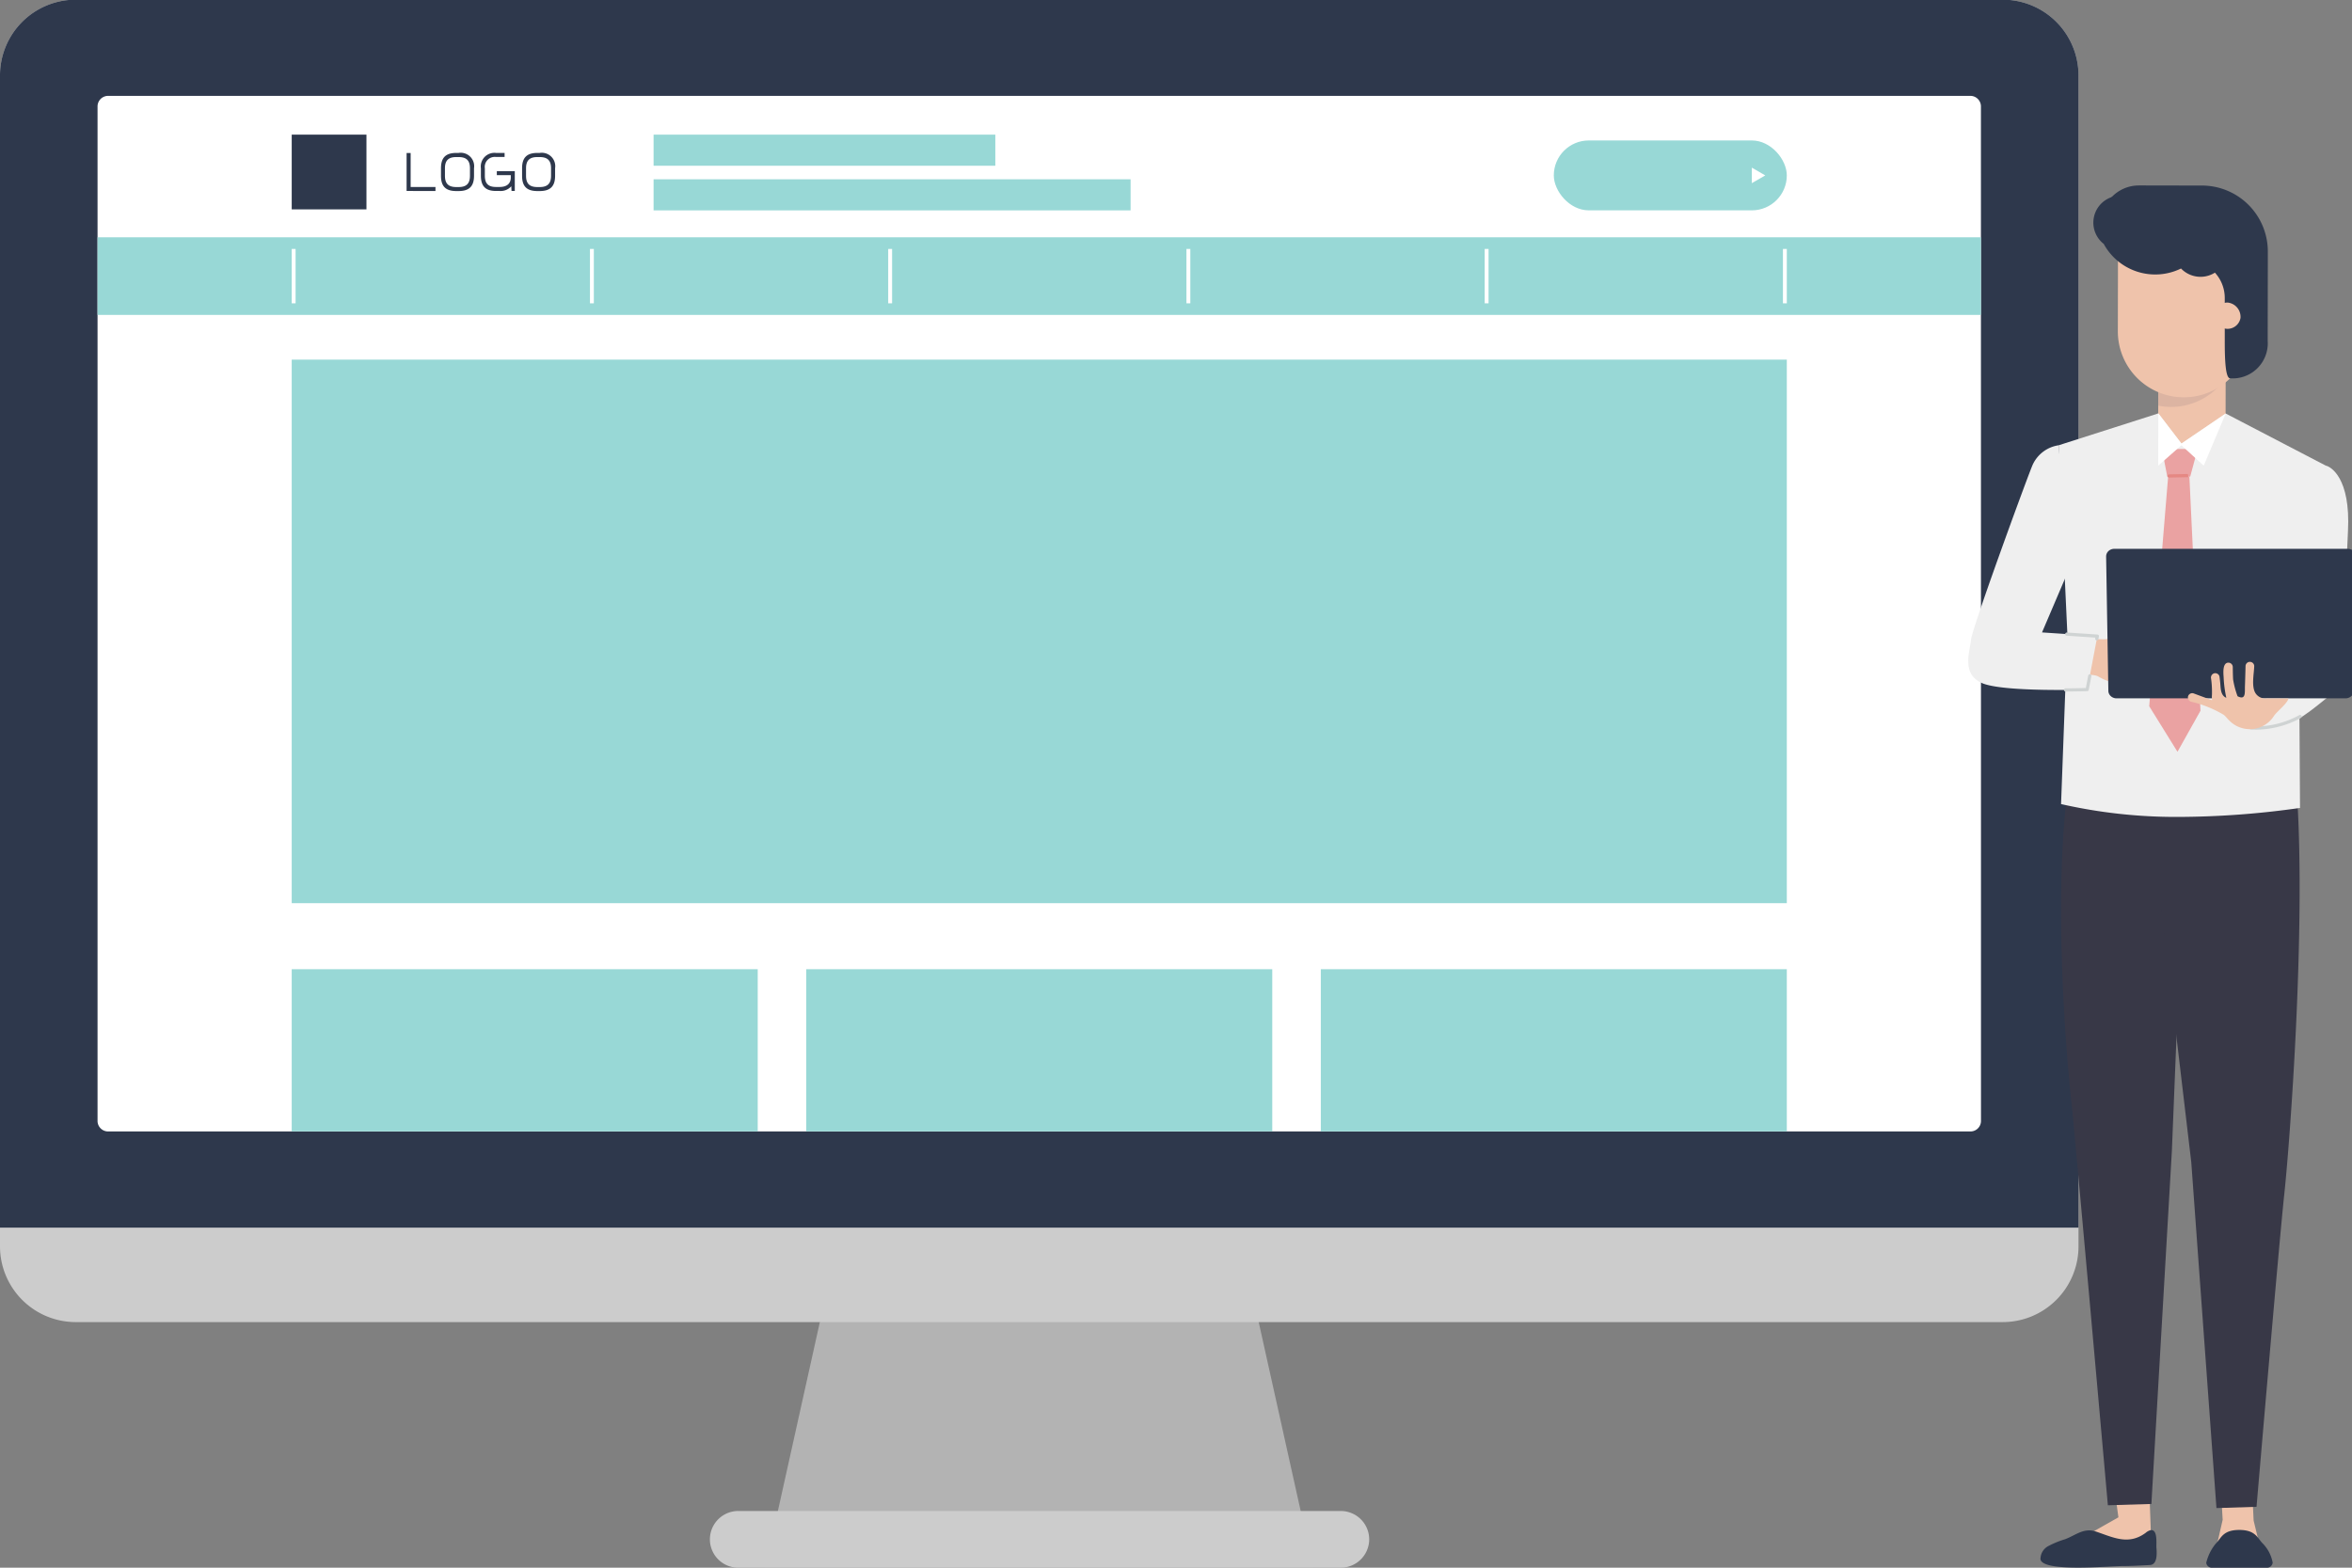 <svg xmlns="http://www.w3.org/2000/svg" xmlns:xlink="http://www.w3.org/1999/xlink" width="180" height="120" viewBox="0 0 180 120">
  <rect x="0" y="0" width="180" height="120" fill="#808080" stroke="none"/>
  <defs>
    <clipPath id="clip-path">
      <rect id="長方形_163" data-name="長方形 163" width="180" height="120" transform="translate(0 0.025)" fill="none"/>
    </clipPath>
    <clipPath id="clip-path-3">
      <path id="パス_288" data-name="パス 288" d="M29.415,28.2a.808.808,0,0,0-.805.8v77.669a.807.807,0,0,0,.805.8H171.947a.805.805,0,0,0,.8-.8V29.008a.807.807,0,0,0-.8-.8Z" transform="translate(-28.61 -28.203)" fill="none"/>
    </clipPath>
    <clipPath id="clip-path-5">
      <rect id="長方形_161" data-name="長方形 161" width="5.165" height="4.408" fill="none"/>
    </clipPath>
  </defs>
  <g id="グループ_107" data-name="グループ 107" transform="translate(0 -0.025)">
    <g id="グループ_106" data-name="グループ 106" clip-path="url(#clip-path)">
      <path id="パス_278" data-name="パス 278" d="M230.244,360.238l-5.782,26.03H266.4l-5.784-26.03Z" transform="translate(-165.894 -266.243)" fill="#b3b3b3"/>
      <g id="グループ_98" data-name="グループ 98">
        <g id="グループ_97" data-name="グループ 97" clip-path="url(#clip-path)">
          <path id="パス_279" data-name="パス 279" d="M159.069,95.442a5.8,5.8,0,0,1-5.784,5.784H5.785A5.8,5.8,0,0,1,0,95.442V5.784A5.8,5.8,0,0,1,5.785,0h147.5a5.8,5.8,0,0,1,5.784,5.784Z" fill="#ccc"/>
          <path id="パス_280" data-name="パス 280" d="M153.285,0H5.785A5.8,5.8,0,0,0,0,5.784V93.995H159.069V5.784A5.8,5.8,0,0,0,153.285,0" fill="#2e384c"/>
          <path id="パス_281" data-name="パス 281" d="M258.547,445.539a2.175,2.175,0,0,0-2.169-2.169H210.214a2.17,2.17,0,0,0,0,4.339h46.164a2.177,2.177,0,0,0,2.169-2.17" transform="translate(-153.761 -327.684)" fill="#ccc"/>
          <path id="パス_282" data-name="パス 282" d="M172.751,106.677a.805.805,0,0,1-.8.8H29.415a.807.807,0,0,1-.805-.8V29.008a.808.808,0,0,1,.805-.8H171.947a.807.807,0,0,1,.8.8Z" transform="translate(-21.145 -20.844)" fill="#fff"/>
        </g>
      </g>
      <g id="グループ_100" data-name="グループ 100" transform="translate(7.465 7.359)">
        <g id="グループ_99" data-name="グループ 99" clip-path="url(#clip-path-3)">
          <rect id="長方形_145" data-name="長方形 145" width="144.141" height="5.944" transform="translate(0 10.83)" fill="#98d8d6"/>
          <rect id="長方形_146" data-name="長方形 146" width="26.154" height="2.378" transform="translate(42.554 2.972)" fill="#98d8d6"/>
          <rect id="長方形_147" data-name="長方形 147" width="36.506" height="2.378" transform="translate(42.554 6.39)" fill="#98d8d6"/>
          <rect id="長方形_148" data-name="長方形 148" width="0.297" height="4.161" transform="translate(83.334 11.722)" fill="#fff"/>
          <rect id="長方形_149" data-name="長方形 149" width="0.297" height="4.161" transform="translate(60.51 11.722)" fill="#fff"/>
          <rect id="長方形_150" data-name="長方形 150" width="0.297" height="4.161" transform="translate(37.685 11.722)" fill="#fff"/>
          <rect id="長方形_151" data-name="長方形 151" width="0.297" height="4.161" transform="translate(106.159 11.722)" fill="#fff"/>
          <rect id="長方形_152" data-name="長方形 152" width="0.297" height="4.161" transform="translate(14.86 11.722)" fill="#fff"/>
          <rect id="長方形_153" data-name="長方形 153" width="0.297" height="4.161" transform="translate(128.984 11.722)" fill="#fff"/>
          <rect id="長方形_154" data-name="長方形 154" width="17.832" height="5.349" rx="2.675" transform="translate(111.449 3.418)" fill="#98d8d6"/>
          <rect id="長方形_155" data-name="長方形 155" width="114.421" height="41.608" transform="translate(14.86 20.192)" fill="#98d8d6"/>
          <rect id="長方形_156" data-name="長方形 156" width="35.664" height="35.664" transform="translate(14.86 66.853)" fill="#98d8d6"/>
          <rect id="長方形_157" data-name="長方形 157" width="35.664" height="35.664" transform="translate(54.238 66.853)" fill="#98d8d6"/>
          <rect id="長方形_158" data-name="長方形 158" width="35.664" height="35.664" transform="translate(93.617 66.853)" fill="#98d8d6"/>
          <rect id="長方形_159" data-name="長方形 159" width="5.72" height="5.72" transform="translate(14.86 2.972)" fill="#2e384c"/>
          <path id="パス_283" data-name="パス 283" d="M119.257,47.892V44.987h.31v2.6h1.9v.307Z" transform="translate(-95.605 -40.608)" fill="#2e384c"/>
          <path id="パス_284" data-name="パス 284" d="M130.687,47.879h-.171c-.816,0-1.173-.364-1.173-1.169v-.577c0-.823.374-1.173,1.173-1.173h.171a1.03,1.03,0,0,1,1.184,1.173v.577c0,.805-.367,1.169-1.184,1.169m.873-1.747c0-.627-.307-.855-.873-.855h-.171c-.566,0-.87.228-.87.855v.577c0,.631.3.863.87.863h.171c.567,0,.873-.231.873-.863Z" transform="translate(-103.059 -40.588)" fill="#2e384c"/>
          <path id="パス_285" data-name="パス 285" d="M143.4,47.872l-.018-.36a1.08,1.08,0,0,1-.9.36h-.268c-.838,0-1.158-.4-1.158-1.173V46.14a1.045,1.045,0,0,1,1.158-1.18h.656v.31h-.656a.766.766,0,0,0-.855.87V46.7c0,.6.257.866.855.866h.268c.624,0,.862-.313.862-.727V46.66h-1.069v-.3h1.376v1.508Z" transform="translate(-111.718 -40.588)" fill="#2e384c"/>
          <path id="パス_286" data-name="パス 286" d="M154.47,47.879H154.3c-.816,0-1.173-.364-1.173-1.169v-.577c0-.823.374-1.173,1.173-1.173h.171a1.03,1.03,0,0,1,1.183,1.173v.577c0,.805-.367,1.169-1.183,1.169m.873-1.747c0-.627-.307-.855-.873-.855H154.3c-.567,0-.87.228-.87.855v.577c0,.631.3.863.87.863h.171c.566,0,.873-.231.873-.863Z" transform="translate(-120.637 -40.588)" fill="#2e384c"/>
          <path id="パス_287" data-name="パス 287" d="M513.818,49.275l1.029.594-1.029.594Z" transform="translate(-387.215 -43.777)" fill="#fff"/>
        </g>
      </g>
      <g id="グループ_105" data-name="グループ 105">
        <g id="グループ_104" data-name="グループ 104" clip-path="url(#clip-path)">
          <path id="パス_289" data-name="パス 289" d="M624.828,121.372l5.157.009,1.04,1.6-4.453,2.11-4.646-2.129Z" transform="translate(-459.65 -89.703)" fill="#efc3ab"/>
          <rect id="長方形_160" data-name="長方形 160" width="6.067" height="5.157" transform="translate(165.167 32.831) rotate(-89.896)" fill="#efc3ab"/>
          <g id="グループ_103" data-name="グループ 103" transform="translate(165.17 26.764)" opacity="0.1">
            <g id="グループ_102" data-name="グループ 102">
              <g id="グループ_101" data-name="グループ 101" clip-path="url(#clip-path-5)">
                <path id="パス_290" data-name="パス 290" d="M633.019,106.887a5.057,5.057,0,0,0,.966.1h0a5.042,5.042,0,0,0,4.194-2.226l0-2.172-5.157-.009Z" transform="translate(-633.019 -102.576)" fill="#2c2956"/>
              </g>
            </g>
          </g>
          <path id="パス_291" data-name="パス 291" d="M626.215,84.858h0a5.047,5.047,0,0,0,5.057-5.038l.011-6.169-10.095-.019-.011,6.169a5.048,5.048,0,0,0,5.038,5.057" transform="translate(-459.097 -54.42)" fill="#efc3ab"/>
          <path id="パス_292" data-name="パス 292" d="M619.185,54.5l4.144.008h.691a5.048,5.048,0,0,1,5.038,5.057v.691l-.01,5.478V66.4a2.686,2.686,0,0,1-2.874,2.864c-.341,0-.415-1.285-.412-2.87v-.666l0-2.61a2.869,2.869,0,0,0-2.864-2.874l-1.275,0c-.072,0-2.594-.01-2.665-.016a2.868,2.868,0,0,1,.223-5.727" transform="translate(-455.5 -40.28)" fill="#2e384c"/>
          <path id="パス_293" data-name="パス 293" d="M651.536,90.034a1.006,1.006,0,1,1-.989-1.179,1.1,1.1,0,0,1,.989,1.179" transform="translate(-480.069 -65.671)" fill="#efc3ab"/>
          <path id="パス_294" data-name="パス 294" d="M622.193,59.585a2.053,2.053,0,0,1-2.691-.246,2.052,2.052,0,0,0-1.079.311,2.079,2.079,0,0,0-.314-.307,2.064,2.064,0,1,0-3.32,1.861,4.487,4.487,0,0,0,5.915,1.883,2.068,2.068,0,1,0,1.489-3.5" transform="translate(-453.789 -42.509)" fill="#2e384c"/>
          <path id="パス_295" data-name="パス 295" d="M608.817,422.871l.807,5.833-4.139,2.344,6.662-.114-.294-8.006Z" transform="translate(-447.5 -312.534)" fill="#efc3ab"/>
          <path id="パス_296" data-name="パス 296" d="M607.356,450.659c0-.132-.012-.254-.019-.35-.021-.3.117-1.414-.442-1.333a.91.91,0,0,0-.383.207c-1.317.966-2.468.351-3.805-.1-.933-.312-1.538.281-2.368.59a7.08,7.08,0,0,0-1.249.508,1.125,1.125,0,0,0-.627,1.013c.132,1.024,5.236.531,6.288.531.653,0,1.388-.044,2.081-.079.468-.023.532-.559.523-.993" transform="translate(-442.305 -331.824)" fill="#2e384c"/>
          <path id="パス_297" data-name="パス 297" d="M650.369,432.5l.2,3.463-.48,2.1,3.331-.057-.481-1.98-.172-3.587Z" transform="translate(-480.467 -319.604)" fill="#efc3ab"/>
          <path id="パス_298" data-name="パス 298" d="M604.957,233.772c-1.062,9.06.111,21.236.366,23.522s2.779,30.728,2.779,30.728l3.331-.1L613,260.9l.966-23.891-1.315-2.79a65.213,65.213,0,0,0-7.7-.444" transform="translate(-446.785 -172.775)" fill="#383847"/>
          <path id="パス_299" data-name="パス 299" d="M643.975,233.772c.662,10.345-.561,26.517-.974,30.363s-2.131,24.006-2.131,24.006l-3.068.095-1.927-26.48-2.412-20.4.4-7.017a59.668,59.668,0,0,0,10.11-.567" transform="translate(-468.176 -172.775)" fill="#383847"/>
          <path id="パス_300" data-name="パス 300" d="M622.273,151.572a66.731,66.731,0,0,1-9.38.688,39.749,39.749,0,0,1-8.907-.983l.484-13.01-.672-14.454,7.633-2.44,1.77,2.309,3.387-2.3,7.663,3.991-2.055,13.5Z" transform="translate(-446.252 -89.703)" fill="#efefef"/>
          <path id="パス_301" data-name="パス 301" d="M663.175,136.7c.353.069,1.905.916,1.694,5.009s-.333,12.067-.837,12.208-3.389,3.194-5.672,3.189c-1.489,0-2.237-1.061-1.743-1.343s3.525-2.693,3.525-2.693l.282-9.6Z" transform="translate(-485.177 -101.033)" fill="#efefef"/>
          <path id="パス_302" data-name="パス 302" d="M660.192,210.948q-.17,0-.339-.008a.123.123,0,0,1,.011-.245,6.941,6.941,0,0,0,3.7-.859.122.122,0,0,1,.118.215,7.219,7.219,0,0,1-3.486.9" transform="translate(-487.594 -155.073)" fill="#cfd3d3"/>
          <path id="パス_303" data-name="パス 303" d="M652.176,451.438a2.844,2.844,0,0,0-.742-1.456c-.413-.386-.526-1.056-1.815-1.056s-1.388.658-1.8,1.045a3.689,3.689,0,0,0-.729,1.467.433.433,0,0,0,.472.378H651.7a.433.433,0,0,0,.472-.378" transform="translate(-478.245 -331.79)" fill="#2e384c"/>
          <path id="パス_304" data-name="パス 304" d="M634.106,131.806h2.733l-.568,2.117h-1.755Z" transform="translate(-468.652 -97.415)" fill="#eaa2a2"/>
          <path id="パス_305" data-name="パス 305" d="M631.824,139.918l-1.448,17.577,2.163,3.486,1.761-3.145-.85-17.918Z" transform="translate(-465.895 -103.41)" fill="#eaa2a2"/>
          <path id="パス_306" data-name="パス 306" d="M633.027,121.372l1.77,2.31,3.387-2.3-1.683,3.991-1.71-1.561-1.771,1.561Z" transform="translate(-467.849 -89.703)" fill="#fff"/>
          <path id="パス_307" data-name="パス 307" d="M612.168,188.821a3.244,3.244,0,0,0-.324-.527,1.409,1.409,0,0,0-1.606-.733c-.554.044-1.365-.133-1.84.238a2.6,2.6,0,0,0-.774,1.965c.184.745,1.443.367,2.006.642a3.992,3.992,0,0,0,.8.371c1.022.24,2.2-.973,1.736-1.956" transform="translate(-449.063 -138.608)" fill="#efc3ab"/>
          <path id="パス_308" data-name="パス 308" d="M584.207,130.724a2.6,2.6,0,0,0-2.046,1.64c-.564,1.394-4.587,12.4-4.657,13.249s-.776,2.611.847,3.317,8.045.494,8.045.494l.776-4.093-4.234-.282,2.117-4.96Z" transform="translate(-426.661 -96.615)" fill="#efefef"/>
          <path id="パス_309" data-name="パス 309" d="M608.139,186.242l-.023,0a.123.123,0,0,1-.1-.143l.013-.067-2.2-.147a.123.123,0,0,1-.114-.131.139.139,0,0,1,.13-.114l2.341.156a.122.122,0,0,1,.113.145l-.038.2a.122.122,0,0,1-.12.1" transform="translate(-447.668 -137.2)" fill="#cfd3d3"/>
          <path id="パス_310" data-name="パス 310" d="M605.454,199.25a.123.123,0,0,1,0-.245c.755,0,1.34-.019,1.563-.026l.179-.943a.125.125,0,0,1,.143-.1.123.123,0,0,1,.1.143l-.2,1.041a.122.122,0,0,1-.117.1c-.007,0-.7.023-1.668.028Z" transform="translate(-447.385 -146.29)" fill="#cfd3d3"/>
          <path id="パス_311" data-name="パス 311" d="M670.276,163.172a.123.123,0,0,1-.122-.107l-.077-.62a.122.122,0,0,1,.106-.137.121.121,0,0,1,.137.106l.077.619a.122.122,0,0,1-.107.137h-.015" transform="translate(-495.237 -119.957)" fill="#cfd3d3"/>
          <path id="パス_312" data-name="パス 312" d="M635.825,139.419a.123.123,0,0,1,0-.245l1.441-.031.032.122,0,.122-1.471.031Z" transform="translate(-469.832 -102.837)" fill="#e58883"/>
          <path id="パス_313" data-name="パス 313" d="M636.817,161.467a.582.582,0,0,0-.131-.189.622.622,0,0,0-.2-.127.65.65,0,0,0-.243-.047H618.364a.647.647,0,0,0-.243.047.616.616,0,0,0-.2.127.583.583,0,0,0-.131.189.56.56,0,0,0-.045.231l.171,10.278a.541.541,0,0,0,.052.223.584.584,0,0,0,.135.182.634.634,0,0,0,.2.122.654.654,0,0,0,.24.045h17.525a.657.657,0,0,0,.24-.045.638.638,0,0,0,.2-.122.583.583,0,0,0,.134-.182.541.541,0,0,0,.052-.223l.171-10.278a.562.562,0,0,0-.045-.231" transform="translate(-456.562 -119.068)" fill="#2e384c"/>
          <path id="パス_314" data-name="パス 314" d="M647.776,197.018v0a.89.89,0,0,1-.853-.343c-.381-.5-.147-1.549-.133-2.135a.333.333,0,0,0-.665,0c-.011.487-.029,1.044-.046,1.558-.016.46.083,1.093-.566.758a6.791,6.791,0,0,1-.341-1.291c-.016-.317-.021-.634-.024-.946a.338.338,0,0,0-.332-.332c-.468,0-.389.807-.369,1.1a9.264,9.264,0,0,0,.206,1.591c-.491-.207-.417-.828-.478-1.259,0,0,0-.007,0-.01q-.019-.187-.046-.373a.335.335,0,0,0-.409-.232.341.341,0,0,0-.232.409,6.984,6.984,0,0,1,.066.811q.006.209,0,.417a2.254,2.254,0,0,0,.006.42l-1.426-.527a.335.335,0,0,0-.409.232.339.339,0,0,0,.232.409,8.775,8.775,0,0,1,2.505,1.009c.171.144.3.325.466.479a2.194,2.194,0,0,0,3.368-.392c.181-.3,1.053-.977,1.112-1.345Z" transform="translate(-474.272 -143.538)" fill="#efc3ab"/>
        </g>
      </g>
    </g>
  </g>
</svg>
